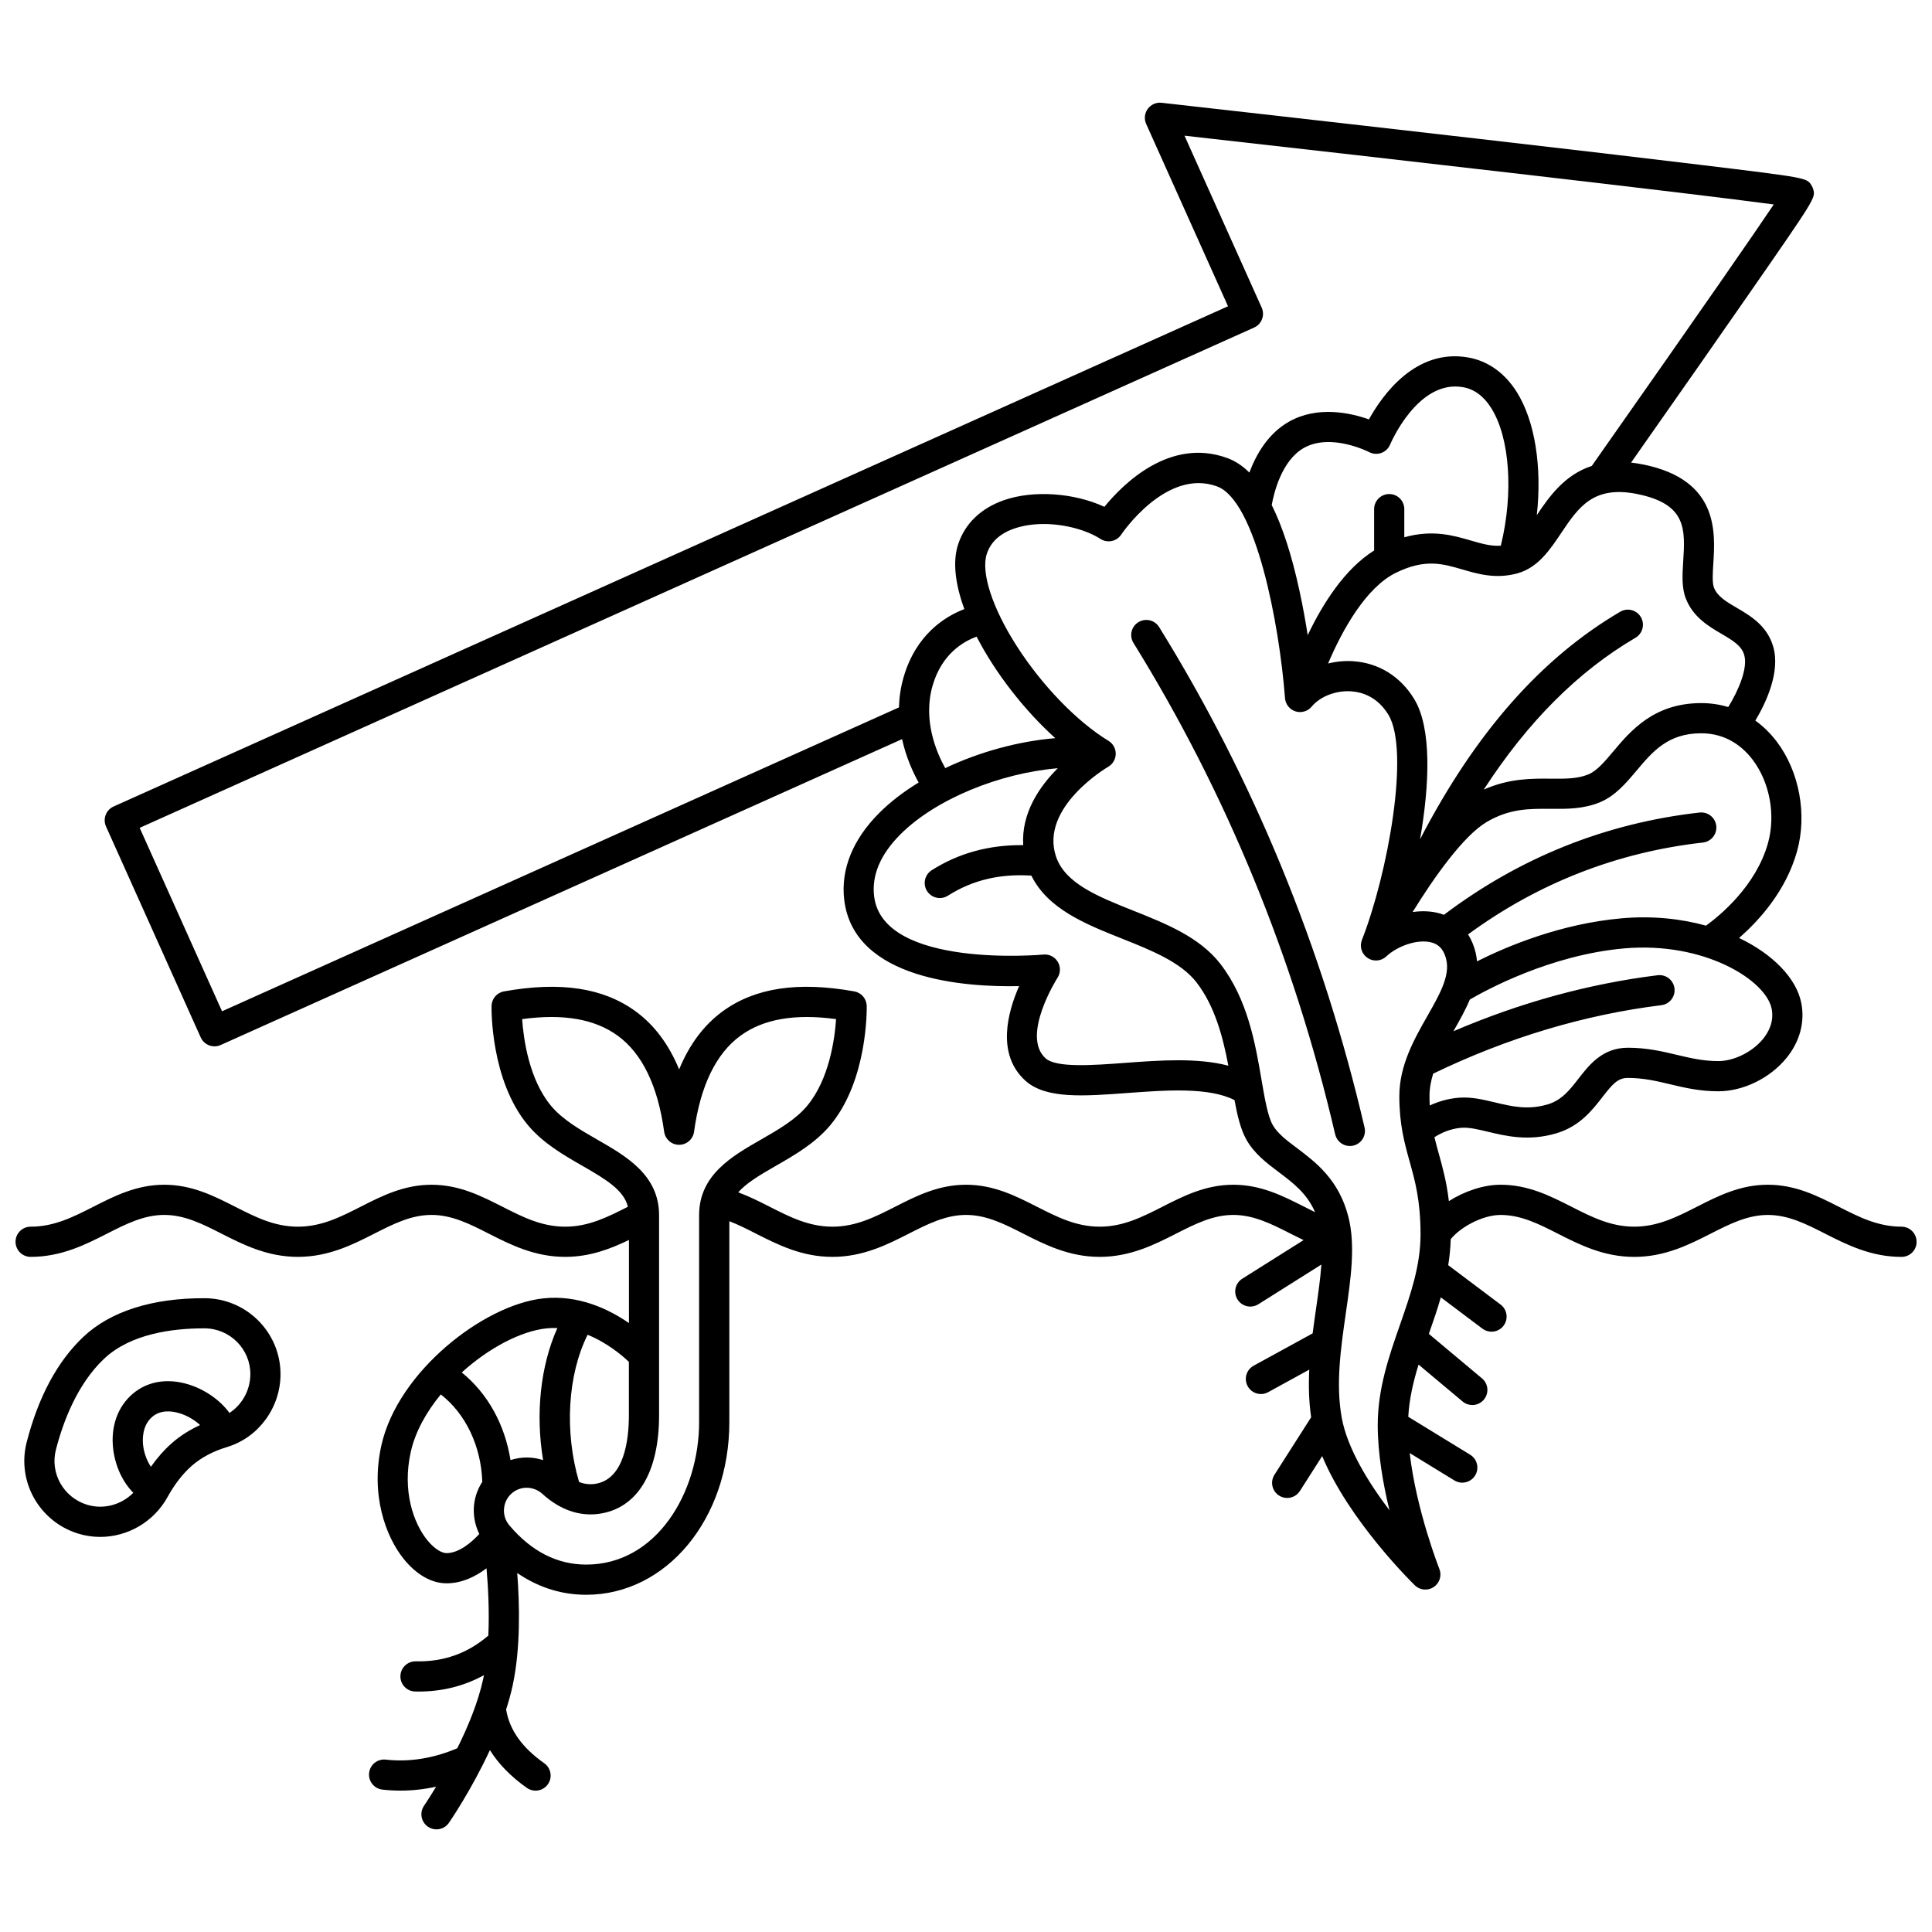 <?xml version="1.0" encoding="UTF-8"?>
<!-- Uploaded to: ICON Repo, www.svgrepo.com, Generator: ICON Repo Mixer Tools -->
<svg width="800px" height="800px" version="1.1" viewBox="144 144 512 512" xmlns="http://www.w3.org/2000/svg">
 <defs>
  <clipPath id="a">
   <path d="m148.09 171h503.81v458h-503.81z"/>
  </clipPath>
 </defs>
 <path d="m451.18 310.18c-1.16-1.875-3.629-2.453-5.504-1.293-1.879 1.164-2.457 3.629-1.293 5.504 24.59 39.695 42.574 83.508 53.449 130.22 0.43 1.844 2.074 3.094 3.891 3.094 0.301 0 0.605-0.035 0.91-0.105 2.148-0.5 3.488-2.648 2.988-4.801-11.074-47.562-29.391-92.184-54.441-132.62z"/>
 <path d="m198.25 488.04c-13.898-0.062-25.023 3.492-32.164 10.242-6.871 6.496-11.922 15.895-15.016 27.934-2.648 10.309 3.273 20.914 13.477 24.152 1.98 0.629 4 0.93 6.004 0.93 7.227 0 14.176-3.926 17.848-10.566 1.855-3.356 3.984-6.113 6.32-8.188 2.5-2.223 5.699-3.934 9.504-5.082 8.312-2.516 14.117-10.453 14.117-19.305 0-11.059-9.012-20.082-20.09-20.117zm-8.84 38.52c-1.945 1.73-3.758 3.793-5.418 6.152-1.008-1.504-1.77-3.449-2.039-5.484-0.203-1.555-0.375-5.422 2.422-7.777 2.231-1.875 5.102-1.551 7.121-0.953 2.188 0.652 4.121 1.855 5.523 3.156-2.863 1.32-5.414 2.957-7.609 4.906zm15.402-8.121c-2.473-3.383-6.531-6.262-11.031-7.606-5.516-1.645-10.684-0.758-14.551 2.492-4.102 3.449-5.996 8.895-5.203 14.938 0.586 4.481 2.547 8.547 5.301 11.344-3.191 3.219-7.957 4.527-12.363 3.129-6.164-1.953-9.742-8.34-8.148-14.539 1.863-7.258 5.594-17.332 12.766-24.109 7.031-6.644 18.18-8.059 26.395-8.059h0.25c6.684 0.023 12.121 5.457 12.121 12.117-0.004 4.238-2.176 8.109-5.535 10.293z"/>
 <g clip-path="url(#a)">
  <path d="m647.91 469.08c-6.227 0-11.281-2.57-16.633-5.289-5.633-2.863-11.457-5.824-18.781-5.824-7.32 0-13.148 2.961-18.781 5.824-5.352 2.723-10.41 5.289-16.633 5.289-6.227 0-11.281-2.57-16.637-5.289-5.633-2.863-11.457-5.824-18.781-5.824-4.492 0-9.535 1.691-13.699 4.348-0.609-5.168-1.688-9.059-2.684-12.621-0.41-1.473-0.797-2.887-1.145-4.324 1.574-1.004 4.102-2.269 7.141-2.496 2.012-0.152 4.324 0.402 7 1.043 4.84 1.16 10.863 2.602 18.203 0.41 6.16-1.84 9.484-6.121 12.156-9.562 2.676-3.445 4.078-5.102 6.758-5.102 4.133 0 7.547 0.812 11.164 1.672 3.859 0.918 7.852 1.867 12.816 1.867 6.586 0 13.668-3.453 18.039-8.801 3.566-4.363 4.961-9.574 3.926-14.68-1.301-6.426-7.406-12.812-16.473-17.152 5.219-4.539 12.395-12.363 15.359-22.938 2.734-9.766 0.621-21.195-5.383-29.113-1.664-2.191-3.57-4.047-5.66-5.559 2.797-4.676 6.676-12.828 4.742-19.566-1.609-5.602-6.078-8.215-9.668-10.316-2.754-1.613-5.129-3.004-6.043-5.356-0.492-1.27-0.328-3.91-0.164-6.465 0.52-8.262 1.391-22.082-18.488-26.145-1.152-0.234-2.254-0.402-3.312-0.52 12.926-18.41 23.406-33.406 31.195-44.629 17.711-25.52 17.711-25.52 17.078-27.797-0.109-0.387-0.273-0.758-0.492-1.098-1.27-1.969-1.27-1.969-29.637-5.41-14.078-1.711-33.652-4.008-58.18-6.832-41.75-4.809-83.953-9.543-84.375-9.59-1.426-0.16-2.828 0.457-3.676 1.617-0.848 1.16-1.004 2.684-0.418 3.996l21.688 48.312-295.33 132.57c-0.969 0.434-1.723 1.234-2.102 2.227-0.375 0.992-0.344 2.09 0.09 3.059l25.098 55.91c0.664 1.484 2.125 2.363 3.652 2.363 0.547 0 1.105-0.113 1.637-0.352l180.58-81.062c1.043 4.789 2.879 8.781 4.391 11.496-3.961 2.422-7.516 5.137-10.461 8.086-7.035 7.039-10.234 15.008-9.258 23.051 2.578 21.203 32.273 23.125 46.344 22.82-3.098 7.035-6.043 18.098 1.664 25.066 5.383 4.867 15.402 4.121 27 3.262 10.18-0.754 21.625-1.602 28.414 1.879 0.777 4.207 1.648 7.84 3.188 10.543 2.102 3.703 5.383 6.168 8.551 8.555 3.82 2.875 7.461 5.629 9.613 10.598-0.953-0.465-1.91-0.945-2.883-1.441-5.633-2.863-11.457-5.824-18.781-5.824-7.32 0-13.148 2.961-18.781 5.824-5.352 2.723-10.41 5.289-16.633 5.289-6.227 0-11.281-2.57-16.637-5.289-5.633-2.863-11.457-5.824-18.781-5.824-7.324 0-13.148 2.961-18.781 5.824-5.352 2.723-10.41 5.289-16.637 5.289-6.227 0-11.281-2.57-16.633-5.289-2.668-1.355-5.402-2.734-8.324-3.816 2.109-2.406 5.539-4.481 9.977-7.023 4.902-2.812 10.465-5.996 14.473-10.828 9.883-11.906 9.617-30.742 9.602-31.539-0.039-1.902-1.414-3.516-3.289-3.856-14.898-2.68-26.293-0.961-34.832 5.242-4.984 3.621-8.859 8.785-11.59 15.43-2.734-6.644-6.609-11.809-11.59-15.43-8.543-6.207-19.938-7.922-34.832-5.242-1.875 0.336-3.25 1.949-3.289 3.856-0.016 0.797-0.285 19.633 9.602 31.539 4.008 4.828 9.57 8.016 14.473 10.828 6.582 3.773 10.965 6.508 12.062 10.844-5.352 2.719-10.402 5.285-16.625 5.285-6.227 0-11.281-2.57-16.633-5.289-5.633-2.863-11.457-5.824-18.781-5.824s-13.148 2.961-18.781 5.824c-5.356 2.723-10.41 5.289-16.637 5.289s-11.281-2.57-16.633-5.289c-5.633-2.863-11.457-5.824-18.781-5.824-7.324 0-13.148 2.961-18.781 5.824-5.352 2.723-10.41 5.289-16.633 5.289-2.207 0-4 1.789-4 4 0 2.207 1.789 4 4 4 8.141 0 14.578-3.273 20.258-6.16 5.016-2.547 9.75-4.957 15.156-4.957s10.141 2.406 15.156 4.957c5.68 2.887 12.117 6.16 20.258 6.16s14.578-3.273 20.258-6.16c5.016-2.547 9.75-4.957 15.156-4.957s10.145 2.406 15.156 4.957c5.68 2.887 12.117 6.16 20.258 6.16 6.582 0 12.051-2.141 16.906-4.484v22.027c-5.34-3.691-13.352-7.547-22.695-6.543-15.859 1.703-38.535 19.43-42.902 38.887-2.945 13.121 1.098 24.156 5.859 30.105 3.367 4.207 7.41 6.519 11.387 6.519 4.141 0 7.773-1.836 10.602-3.984 0.43 4.863 0.777 11.328 0.484 17.836-5.543 4.746-11.844 6.981-19.215 6.824-2.223-0.039-4.035 1.703-4.086 3.91-0.047 2.207 1.703 4.039 3.91 4.086 0.305 0.008 0.605 0.012 0.902 0.012 6.281 0 12.074-1.461 17.324-4.34-0.07 0.367-0.141 0.73-0.219 1.09-1.332 6.141-4.047 12.648-6.848 18.277-6.32 2.688-12.688 3.711-18.949 3.012-2.207-0.25-4.172 1.332-4.418 3.527-0.246 2.195 1.332 4.172 3.527 4.418 1.594 0.18 3.191 0.27 4.789 0.27 3.144 0 6.297-0.352 9.441-1.039-1.852 3.074-3.156 4.984-3.195 5.043-1.25 1.82-0.789 4.309 1.031 5.559 0.691 0.477 1.48 0.703 2.262 0.703 1.273 0 2.523-0.605 3.297-1.73 0.355-0.516 6.008-8.793 10.863-19.273 2.285 3.668 5.551 7.016 9.789 10.012 0.699 0.496 1.504 0.734 2.305 0.734 1.254 0 2.492-0.59 3.269-1.691 1.273-1.805 0.844-4.301-0.961-5.574-5.918-4.18-9.227-8.852-10.109-14.262 0.684-2.094 1.27-4.203 1.723-6.289 2.137-9.852 1.863-21.562 1.223-29.867 4.785 3.277 10.855 5.773 18.285 5.773 21.266 0 37.926-20.094 37.926-45.746v-53.254c2.344 0.898 4.66 2.07 7.062 3.293 5.68 2.887 12.117 6.16 20.258 6.16s14.578-3.273 20.258-6.16c5.016-2.547 9.75-4.957 15.156-4.957s10.141 2.406 15.156 4.957c5.68 2.887 12.117 6.16 20.258 6.16s14.578-3.273 20.258-6.16c5.016-2.547 9.75-4.957 15.156-4.957s10.145 2.406 15.156 4.957c1.133 0.574 2.289 1.152 3.461 1.715l-16.246 10.234c-1.867 1.176-2.43 3.644-1.25 5.516 0.758 1.207 2.059 1.867 3.387 1.867 0.73 0 1.465-0.199 2.129-0.617l16.703-10.523c-0.262 3.703-0.836 7.688-1.426 11.785-0.301 2.094-0.613 4.254-0.891 6.453l-15.633 8.57c-1.938 1.062-2.644 3.492-1.586 5.43 0.727 1.328 2.098 2.078 3.508 2.078 0.648 0 1.309-0.16 1.918-0.492l10.895-5.973c-0.207 4.184-0.121 8.43 0.5 12.617l-9.723 15.238c-1.188 1.859-0.641 4.332 1.219 5.523 0.668 0.426 1.41 0.629 2.148 0.629 1.32 0 2.613-0.652 3.375-1.848l5.902-9.25c7.074 17.043 23.723 33.438 24.547 34.238 0.77 0.75 1.777 1.137 2.793 1.137 0.77 0 1.543-0.223 2.219-0.672 1.57-1.047 2.195-3.051 1.496-4.805-0.07-0.18-6.133-15.582-7.859-30.699l11.84 7.254c0.652 0.398 1.371 0.59 2.086 0.59 1.344 0 2.66-0.68 3.414-1.91 1.152-1.883 0.562-4.344-1.32-5.496l-16.402-10.051c0.262-4.746 1.328-9.281 2.727-13.832l11.676 9.781c0.75 0.625 1.66 0.934 2.566 0.934 1.141 0 2.277-0.488 3.066-1.43 1.418-1.695 1.195-4.215-0.496-5.633l-14.082-11.793c1.105-3.168 2.219-6.379 3.172-9.676l11.031 8.297c0.723 0.543 1.562 0.801 2.398 0.801 1.215 0 2.414-0.551 3.199-1.594 1.328-1.766 0.973-4.269-0.793-5.598l-13.879-10.438c0.363-2.234 0.598-4.523 0.66-6.875 2.426-3.082 8.348-6.434 13.23-6.434 5.406 0 10.141 2.406 15.156 4.957 5.68 2.887 12.117 6.16 20.258 6.16 8.141 0 14.578-3.273 20.258-6.16 5.016-2.547 9.75-4.957 15.156-4.957s10.145 2.406 15.156 4.957c5.68 2.887 12.117 6.16 20.258 6.16 2.207 0 4-1.789 4-4-0.012-2.215-1.801-4.008-4.008-4.008zm-348.19 28.648c5.188 2.102 9.164 5.488 10.941 7.176v14.176c0 6.348-1.184 17.152-9.105 18.18-1.359 0.18-2.727 0.004-4.09-0.504-3.938-13.355-3.035-28.41 2.254-39.027zm-28.703 52.789c-2.062 2.254-5.406 5.078-8.703 5.078-1.074 0-3.062-0.922-5.144-3.519-3.602-4.5-6.625-13-4.301-23.355 1.188-5.285 4.102-10.508 7.945-15.184 6.586 5.129 10.676 13.66 11 23.16-1.137 1.758-1.891 3.758-2.156 5.871-0.34 2.738 0.16 5.504 1.359 7.949zm-4.644-42.801c7.074-6.418 15.57-10.945 22.449-11.684 0.977-0.105 1.938-0.125 2.883-0.09-4.488 10.062-5.824 22.699-3.777 35.004-2.805-0.918-5.82-0.918-8.641-0.008-1.504-9.453-6.047-17.652-12.914-23.223zm62.898-41.676v54.84c0 18.555-11.195 37.75-29.926 37.75-7.684 0-14.535-3.5-20.359-10.402-1.105-1.312-1.598-2.969-1.387-4.668 0.211-1.695 1.094-3.18 2.481-4.172 1.051-0.75 2.266-1.121 3.484-1.121 1.504 0 3.016 0.562 4.227 1.668 4.523 4.113 9.645 5.934 14.801 5.262 10.211-1.328 16.07-10.848 16.07-26.113v-53.039c0-10.648-8.691-15.633-16.359-20.027-4.527-2.598-9.211-5.281-12.297-8.996-5.789-6.973-7.262-17.602-7.633-22.949 10.934-1.473 19.234-0.027 25.305 4.379 6.512 4.731 10.66 13.301 12.332 25.477 0.273 1.98 1.965 3.453 3.961 3.453 2 0 3.691-1.477 3.961-3.453 1.672-12.172 5.82-20.746 12.332-25.477 6.07-4.41 14.371-5.852 25.309-4.379-0.363 5.34-1.828 15.945-7.641 22.949-3.086 3.719-7.769 6.402-12.297 8.996-7.672 4.391-16.363 9.371-16.363 20.023zm279.2-120.7c4.547 5.996 6.141 14.684 4.055 22.125-3.188 11.375-12.793 19.215-16.418 21.84-6.668-1.844-14.277-2.66-22.402-1.938-16.004 1.414-30.152 7.316-38.285 11.398-0.066-0.746-0.172-1.496-0.348-2.254-0.43-1.832-1.121-3.461-2.019-4.883 18.539-13.59 39.457-21.781 62.246-24.348 2.195-0.246 3.773-2.227 3.527-4.422-0.246-2.195-2.223-3.769-4.422-3.527-24.895 2.805-47.676 11.938-67.766 27.117-0.27-0.098-0.523-0.219-0.805-0.301-2.41-0.723-4.969-0.812-7.477-0.445 5.66-9.168 13.473-20.234 19.629-23.863 6.074-3.582 11.332-3.535 16.91-3.488 4.254 0.035 8.652 0.074 13.02-1.707 4.121-1.684 6.996-5.102 9.773-8.402 4.289-5.098 8.344-9.914 17.145-9.914 6.875-0.004 11.211 3.812 13.637 7.012zm-30.512-70.402c13.059 2.668 12.641 9.348 12.109 17.809-0.227 3.574-0.438 6.953 0.691 9.863 1.922 4.953 6.102 7.398 9.461 9.363 3.281 1.922 5.328 3.223 6.019 5.621 1.023 3.562-1.625 9.547-4.234 13.781-2.285-0.691-4.688-1.047-7.172-1.047-12.523 0-18.73 7.375-23.262 12.762-2.352 2.797-4.387 5.211-6.68 6.152-2.875 1.176-6.141 1.148-9.926 1.113-5.012-0.047-11.074-0.09-17.762 2.906 11.695-18.012 24.973-31.301 40.219-40.25 1.902-1.117 2.543-3.566 1.426-5.473-1.117-1.902-3.57-2.543-5.473-1.422-21 12.328-38.402 32.102-53.047 60.305 2.535-14.492 3.141-29.48-1.562-37.188-3.633-5.957-9.336-9.508-16.055-9.996-2.269-0.164-4.559 0.055-6.75 0.598 3.816-9.012 10.078-20.168 17.965-24.039 7.703-3.777 12.324-2.43 17.672-0.867 4.102 1.195 8.75 2.555 14.391 1.055 5.531-1.473 8.68-6.16 11.723-10.695 4.582-6.836 8.539-12.742 20.246-10.352zm-65.801-0.012c-2.207 0-4 1.789-4 4v10.961c-7.856 4.914-13.707 14.262-17.602 22.438-0.582-3.715-1.312-7.797-2.227-11.977-2.051-9.391-4.481-16.855-7.309-22.508 0.551-3.086 2.598-11.801 8.531-15.141 7.184-4.047 17.199 1.066 17.289 1.113 0.996 0.523 2.168 0.605 3.223 0.223 1.059-0.383 1.906-1.191 2.336-2.231 0.07-0.172 7.293-17.285 19.285-15.203 3 0.52 5.527 2.383 7.508 5.539 4.965 7.898 5.934 22.609 2.543 36.469-2.59 0.184-5.012-0.512-7.906-1.355-4.644-1.355-10.207-2.973-17.676-0.867v-7.465c0.004-2.207-1.785-3.996-3.996-3.996zm-128.71 48.605c-0.785 2.727-1.148 5.387-1.215 7.938l-179.39 80.531-21.824-48.613 295.33-132.58c2.016-0.902 2.914-3.269 2.012-5.285l-20.457-45.566c56.945 6.398 134.84 15.332 156.16 18.23-4.977 7.41-17.609 25.711-48.223 69.289-7.277 2.375-11.34 8.23-14.57 13.039 1.398-12.711-0.453-24.898-5.312-32.625-3.195-5.082-7.66-8.25-12.914-9.164-13.93-2.418-22.715 10.004-26.262 16.418-4.867-1.727-13.578-3.68-21.164 0.59-5.551 3.125-8.73 8.695-10.523 13.5-1.82-1.805-3.766-3.086-5.844-3.844-15.23-5.574-27.684 6.926-32.578 12.922-8.012-3.707-18.848-4.504-26.719-1.719-6.062 2.148-10.223 6.172-12.031 11.641-1.539 4.652-0.742 10.688 1.641 17.18-5.125 1.965-12.852 6.742-16.121 18.121zm19.367-10.805c4.949 9.605 12.613 19.465 20.848 26.895-9.809 0.812-20.125 3.652-29.168 7.941-2.356-4.227-5.965-12.734-3.356-21.828 2.438-8.5 8.258-11.781 11.676-13.008zm39.316 112.95c-8.531 0.633-18.203 1.352-21.043-1.219-6.582-5.953 3.055-21.168 3.148-21.316 0.848-1.289 0.875-2.949 0.074-4.269-0.801-1.32-2.289-2.062-3.824-1.902-0.426 0.043-42.496 3.793-44.832-15.43-0.68-5.594 1.668-11.121 6.977-16.434 9.367-9.371 26.387-16.238 41.691-17.512-4.871 4.859-9.691 11.891-9.156 20.379-8.973-0.113-17.117 2.106-24.254 6.648-1.863 1.188-2.414 3.656-1.227 5.519 0.762 1.199 2.055 1.852 3.379 1.852 0.734 0 1.477-0.203 2.141-0.625 6.469-4.117 13.723-5.863 22.121-5.324 4.348 8.844 14.316 12.84 24 16.695 7.66 3.051 15.578 6.207 19.742 11.574 4.902 6.32 7.039 14.594 8.461 22.113-8.184-2.176-18.25-1.43-27.398-0.75zm80.152-12.445c-3.492 6.133-7.445 13.082-7.445 21.289 0 7.496 1.391 12.488 2.738 17.32 1.418 5.082 2.883 10.336 2.883 19.27 0 8.34-2.648 15.93-5.449 23.965-2.898 8.305-5.894 16.895-5.894 26.578 0 7.562 1.414 15.629 3.113 22.594-5.535-7.301-11.172-16.367-12.652-24.52-1.625-8.941-0.25-18.473 1.078-27.688 1.332-9.238 2.59-17.961 0.703-25.48-2.484-9.898-8.684-14.57-13.668-18.32-2.75-2.07-5.125-3.859-6.41-6.117-1.312-2.312-2.113-6.988-2.961-11.941-1.629-9.531-3.66-21.391-10.93-30.766-5.5-7.09-14.449-10.656-23.102-14.102-9.273-3.695-18.031-7.184-20.43-14.316-4.398-13.074 13.641-23.684 13.816-23.785 1.227-0.703 1.992-2.004 2.008-3.418 0.02-1.414-0.711-2.734-1.922-3.469-8.324-5.062-17.645-14.691-24.324-25.133-6.508-10.168-9.539-19.539-7.91-24.449 1.02-3.078 3.41-5.305 7.109-6.617 2.469-0.875 5.203-1.258 7.953-1.258 5.691 0 11.449 1.641 15.059 3.957 1.84 1.18 4.285 0.664 5.492-1.156 0.117-0.18 11.918-17.695 25.375-12.773 10.305 3.769 16.527 36.422 18.027 56.117 0.125 1.625 1.219 3.012 2.773 3.504 1.551 0.496 3.25-0.004 4.289-1.254 2.258-2.719 6.484-4.344 10.52-4.051 2.879 0.207 6.918 1.453 9.809 6.188 5.793 9.496-0.16 42.246-7.008 59.691-0.684 1.742-0.066 3.731 1.488 4.773 1.551 1.047 3.625 0.875 4.984-0.414 2.82-2.672 8.367-4.769 12.133-3.641 1.246 0.375 2.988 1.25 3.754 4.516 1.008 4.348-1.777 9.242-5 14.906zm0.547 21.289c0-2.039 0.371-4.035 0.973-5.992 19.672-9.504 40.012-15.609 60.473-18.145 2.191-0.27 3.75-2.269 3.477-4.461-0.27-2.191-2.266-3.746-4.461-3.477-18.273 2.262-36.434 7.254-54.125 14.848 0.02-0.035 0.039-0.07 0.062-0.109 1.547-2.715 3.109-5.473 4.289-8.293 4.324-2.527 21.367-11.828 40.887-13.555 21.18-1.875 37.555 8.367 39.094 15.965 0.703 3.473-0.852 6.281-2.281 8.031-2.824 3.453-7.695 5.867-11.848 5.867-4.023 0-7.394-0.801-10.965-1.648-3.906-0.93-7.941-1.891-13.012-1.891-6.715 0-10.242 4.543-13.078 8.195-2.273 2.93-4.426 5.699-8.125 6.805-5.281 1.574-9.543 0.559-14.055-0.523-3.051-0.73-6.203-1.484-9.457-1.238-2.996 0.227-5.637 1.074-7.781 2.062-0.043-0.781-0.066-1.586-0.066-2.441z"/>
 </g>
</svg>